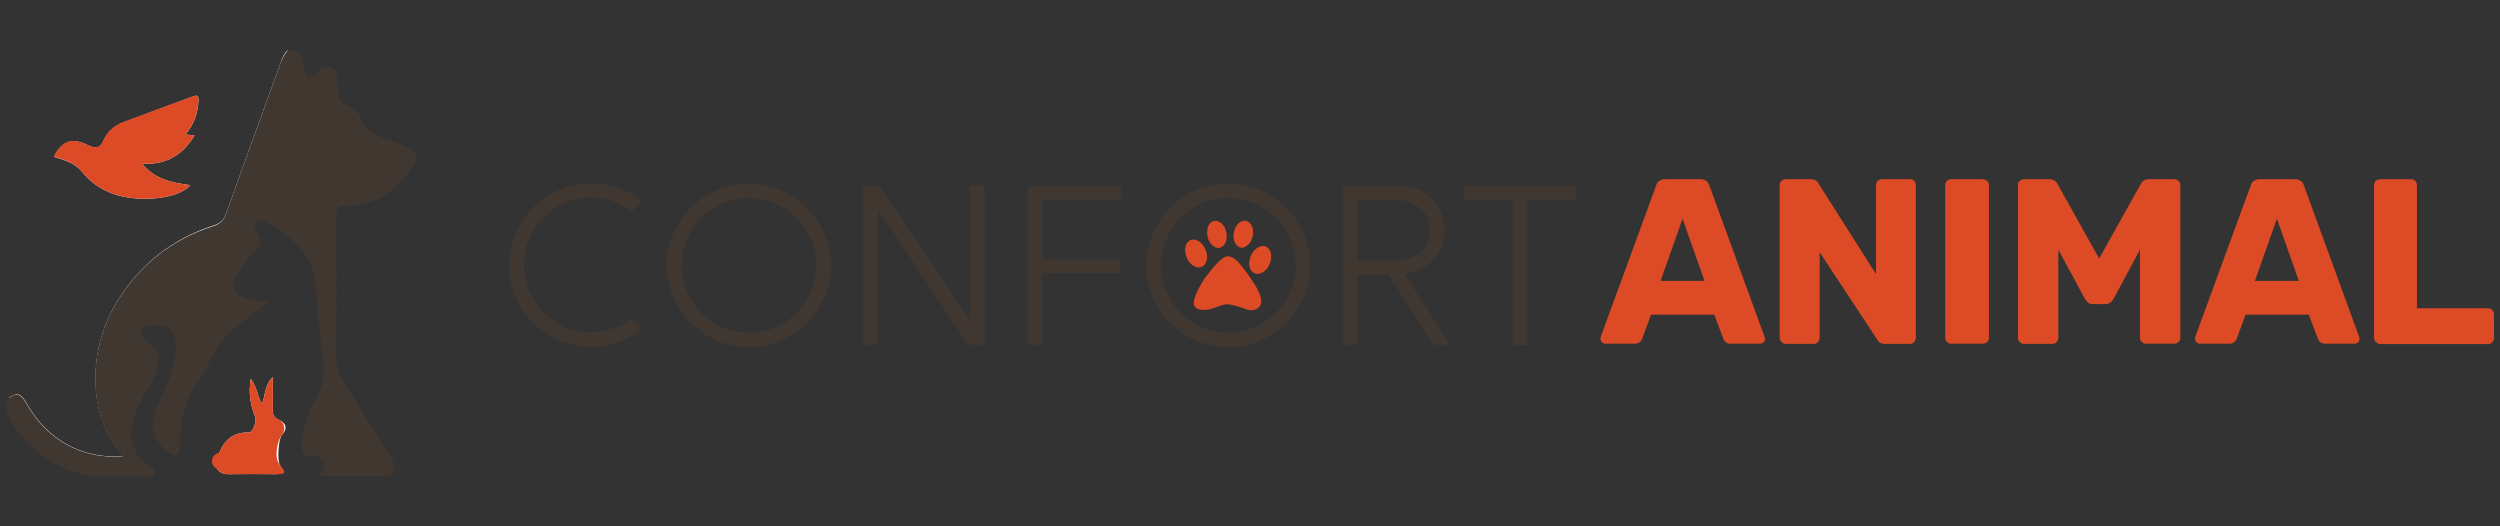 <?xml version="1.0" encoding="utf-8"?>
<!-- Generator: Adobe Illustrator 23.0.2, SVG Export Plug-In . SVG Version: 6.00 Build 0)  -->
<svg version="1.1" id="Layer_1" xmlns="http://www.w3.org/2000/svg" xmlns:xlink="http://www.w3.org/1999/xlink" x="0px" y="0px"
	 viewBox="0 0 1206.8 253.9" style="enable-background:new 0 0 1206.8 253.9;" xml:space="preserve">
<rect x="0" y="0" width="1206.8" height="253.9" fill="#333333" stroke="none"/>
<style type="text/css">
	.st0{clip-path:url(#SVGID_2_);fill:#FEFEFE;}
	.st1{clip-path:url(#SVGID_4_);fill:#FEFEFE;}
	.st2{clip-path:url(#SVGID_6_);fill:#413731;}
	.st3{clip-path:url(#SVGID_8_);fill:#FEFEFE;}
	.st4{clip-path:url(#SVGID_10_);fill:#DD4A26;}
	.st5{clip-path:url(#SVGID_12_);fill:#DD4A26;}
	.st6{clip-path:url(#SVGID_14_);fill:#DD4A26;}
	.st7{clip-path:url(#SVGID_16_);fill:#413731;}
	.st8{clip-path:url(#SVGID_18_);fill:#413731;}
	.st9{clip-path:url(#SVGID_20_);fill:#413731;}
	.st10{clip-path:url(#SVGID_22_);fill:#413731;}
	.st11{clip-path:url(#SVGID_24_);fill:#413731;}
	.st12{clip-path:url(#SVGID_26_);fill:#DD4A26;}
	.st13{clip-path:url(#SVGID_28_);fill:#413731;}
	.st14{clip-path:url(#SVGID_30_);fill:#413731;}
	.st15{clip-path:url(#SVGID_32_);fill:#DD4A26;}
	.st16{clip-path:url(#SVGID_34_);fill:#DD4A26;}
	.st17{clip-path:url(#SVGID_36_);fill:#DD4A26;}
	.st18{clip-path:url(#SVGID_38_);fill:#DD4A26;}
	.st19{clip-path:url(#SVGID_40_);fill:#DD4A26;}
	.st20{clip-path:url(#SVGID_42_);fill:#DD4A26;}
</style>
<g>
	<g>
		<defs>
			<rect id="SVGID_1_" x="-30" y="-45" width="1266.8" height="343.9"/>
		</defs>
		<clipPath id="SVGID_2_">
			<use xlink:href="#SVGID_1_"  style="overflow:visible;"/>
		</clipPath>
		<path class="st0" d="M26,75.7c4.1-7.8,8.8-9.3,16.2-5.7c3.3,1.6,6,2.2,7.9-2.3c1.7-4.1,5.2-7,9.3-8.6c11.3-4.3,22.7-8.4,34-12.6
			c2.6-1,2.4,0.7,2.4,2.2c-0.3,5.9-2.1,11.3-6.3,16.2c1.6,0.2,2.7,0.3,4.4,0.5C88.1,74.9,80.2,79.7,68.5,79
			c6.4,7.8,14.8,9.2,23.4,10.4c-3,3.4-9.6,5.9-17.8,6.4c-13.5,0.8-25.8-2-34.8-13.2C35.9,78.5,30.9,77.2,26,75.7"/>
	</g>
	<g>
		<defs>
			<rect id="SVGID_3_" x="-30" y="-45" width="1266.8" height="343.9"/>
		</defs>
		<clipPath id="SVGID_4_">
			<use xlink:href="#SVGID_3_"  style="overflow:visible;"/>
		</clipPath>
		<path class="st1" d="M138.8,24.1c-0.6,5-3.2,9.3-4.9,13.9c-7.7,21.3-15.3,42.6-23,63.8c-1.7,4.7-4.5,7.2-9.1,8.8
			c-23.9,8.4-41.1,24.2-50.1,48.1c-5.6,14.7-5.9,29.6-0.7,44.5c1.6,4.6,3.9,8.8,7.1,12.5c1,1.1,2.4,2.3,1.8,3.9
			c-0.7,1.8-2.8,1.5-4.4,1.6c-12.3,0.7-22.9-3.5-32-11.5c-3.9-3.4-7.9-6.8-10.1-11.6c-1.9-4.2-4.4-6.4-8.5-5.6
			c-0.4,0.1-0.6-0.4-0.3-0.7c3.8-2.6,5.7-1.7,8.4,3.1c9.7,17.4,26.9,26.8,46.2,25.3c0.1-0.3,0.3-0.8,0.2-0.9
			c-16-15.4-18.4-48.6-2.8-73.9c11-17.8,26.4-30,46.3-36.5c3.2-1,5.1-2.5,6.3-5.9c8.6-24.4,17.6-48.6,26.4-73
			C136.2,27.8,137.3,25.8,138.8,24.1"/>
	</g>
	<g>
		<defs>
			<rect id="SVGID_5_" x="-30" y="-45" width="1266.8" height="343.9"/>
		</defs>
		<clipPath id="SVGID_6_">
			<use xlink:href="#SVGID_5_"  style="overflow:visible;"/>
		</clipPath>
		<path class="st2" d="M200.7,75v2.4c0,0.4-0.1,0.9-0.4,1.2c-0.9,1.3-1.8,2.5-2.6,3.8c-7.5,10.9-17.7,17-31,17c-3.6,0-4.4,1-4.3,4.3
			c0.1,23.8,0.1,47.5,0,71.3c0,2.6,0.7,4.8,2.1,7c8.1,12.9,16,26,24.2,38.8c2.1,3.3,2.2,5.9-0.3,8.4c-0.4,0.4-1,0.7-1.6,0.7h-31.5
			c-0.6,0-0.9-0.7-0.5-1.2c1.2-1.2,2.4-2.4,1.7-4.6c-1-2.9-3.4-4.3-6.2-4.1c-4.5,0.3-4.8-2.2-4.7-5.5c0.3-9.1,4.1-17.1,8.2-24.8
			c2.6-5,3.1-9.9,2.4-15.4c-1.4-10.7-3.3-21.5-3.4-32.2c-0.1-17-9.9-26.7-23.2-34.4c-1.7-1-4-2.7-6-0.9c-2.3,2.1-0.3,4.3,0.8,6.3
			c1.8,3.2,1.8,5.8-1.2,8.4c-3.7,3.2-6.1,7.4-8.8,11.4c-3.4,5.2-2.2,8.4,3.6,10.8c3.5,1.4,7.3,1.4,11,2c-0.2,0.7-0.2,0.9-0.3,1
			c-1.3,1-2.6,2-4,3c-10.7,7.3-20.4,15.4-25,28.2c-0.8,2.3-2.5,4.3-4,6.3c-3.6,4.5-5.7,9.6-7.2,15.1c-1.6,6-1.9,12.1-1.9,18.3
			c0,1.7-1.8,2.7-3.3,1.9c-8-4.4-11.1-11.9-8.3-20.8c0.9-2.8,2.4-5.5,3.6-8.2c3.5-7.8,6.6-15.6,6.2-24.4c-0.3-7-3.8-9.9-10.7-9
			c-2.3,0.3-5.2,0.4-6,2.8c-0.9,2.6,1.9,3.9,3.6,5.3c5,4.1,5.8,6.9,4,13.1c-1,3.5-2.9,6.7-4.7,9.8c-2.9,4.9-5.5,9.9-6.9,15.4
			c-2.4,9.6,0.6,16.9,9,22.2l0.5,0.3c1.9,1.2,1.1,4.1-1.2,4.1H46c-0.1,0-0.2,0-0.3,0c-16-2.3-28.6-10.2-38.1-23.2
			c-2-2.7-3.4-5.7-4.4-8.9c-0.2-0.6-0.3-1.2-0.3-1.8c0-2.4,1.4-4.6,3.6-5.4c2.5-1,4.2,0.4,6.4,4.2c9.7,17.4,26.9,26.8,46.2,25.3
			c0.1-0.3,0.3-0.8,0.2-0.8c-16-15.4-18.4-48.6-2.8-73.9c11-17.8,26.4-30,46.3-36.4c3.2-1,5.1-2.5,6.3-5.9
			c8.6-24.4,17.6-48.6,26.4-73c0.7-1.8,1.5-3.5,2.6-5c0.4-0.6,1.1-0.9,1.8-0.9h1.8c0.9,0,1.4,0.2,1.9,0.7c2.9,2.9,3,7,4.2,10.8
			c0.5,1.6,2.6,2.1,3.7,0.8c0.6-0.6,1.1-1.2,1.6-1.8c1.7-2,3.7-3.4,6.5-2.4c2.6,0.9,3.1,3.2,3.2,5.6c0.1,2.1,0.5,4.3,0.5,6.4
			c0,3.2,1,5.4,4.4,6.6c3.2,1.1,6,3.6,6.9,6.8c1.5,5.3,5.5,6.7,9.8,8.5c5.3,2.3,11.2,3.3,15.6,7.2C200.5,73.8,200.7,74.4,200.7,75"
			/>
	</g>
	<g>
		<defs>
			<rect id="SVGID_7_" x="-30" y="-45" width="1266.8" height="343.9"/>
		</defs>
		<clipPath id="SVGID_8_">
			<use xlink:href="#SVGID_7_"  style="overflow:visible;"/>
		</clipPath>
		<path class="st3" d="M135.1,224.4c1.8,2.8,1.9,4.5-2.2,4.5c-7.5-0.1-15-0.1-22.5,0c-2.8,0-5-1-6.1-3.5c-1-2.2,0.3-3.9,1.2-6.1
			c2.8-6.8,6.9-10.7,14.5-10.5c2.2,0,4.1-5.4,3-8.1c-2-5.3-3.2-10.7-1.9-17.8c3.1,4.3,3.2,8.5,5.3,12c1.9-3.9,1-8.7,5.3-12.9
			c0,6,0.1,10.9,0,15.7c-0.1,2.3,0.3,3.8,2.8,4.9c3.5,1.5,4.6,4.2,1.5,7.5C134.4,211.9,133.8,222.4,135.1,224.4"/>
	</g>
	<g>
		<defs>
			<rect id="SVGID_9_" x="-30" y="-45" width="1266.8" height="343.9"/>
		</defs>
		<clipPath id="SVGID_10_">
			<use xlink:href="#SVGID_9_"  style="overflow:visible;"/>
		</clipPath>
		<path class="st4" d="M95.8,48.7c-0.3,5.9-2.1,11.3-6.3,16.2c1.6,0.2,2.7,0.3,4.4,0.5C88.1,74.9,80.2,79.7,68.5,79
			c6.4,7.8,14.8,9.2,23.4,10.4c-3,3.4-9.6,5.9-17.8,6.4c-13.5,0.8-25.8-2-34.8-13.2c-3.4-4.2-8.5-5.5-13.4-7
			c4.1-7.8,8.7-9.3,16.2-5.7c3.3,1.6,6,2.2,7.9-2.3c1.7-4.1,5.2-7,9.3-8.6c11.3-4.3,22.7-8.4,34-12.6C96,45.6,95.8,47.2,95.8,48.7"
			/>
	</g>
	<g>
		<defs>
			<rect id="SVGID_11_" x="-30" y="-45" width="1266.8" height="343.9"/>
		</defs>
		<clipPath id="SVGID_12_">
			<use xlink:href="#SVGID_11_"  style="overflow:visible;"/>
		</clipPath>
		<path class="st5" d="M135.1,224.4c4,4.5,1.9,4.5-2.2,4.5c-7.5-0.1-15-0.1-22.5,0c-2.8,0-5-1-6.1-3.5c-1-2.2,0.3-3.9,1.2-6.1
			c2.8-6.8,6.9-10.7,14.5-10.5c2.2,0,4.1-5.4,3-8.1c-2-5.3-3.2-10.7-1.9-17.8c3.1,4.3,3.2,8.5,5.3,12c1.9-3.9,1-8.7,5.3-12.9
			c0,6,0.1,10.9,0,15.7c-0.1,2.3,0.3,3.8,2.8,4.9c3.5,1.5,3.2,5.8,1.5,7.5C134.3,211.9,131.8,220.8,135.1,224.4"/>
	</g>
	<g>
		<defs>
			<rect id="SVGID_13_" x="-30" y="-45" width="1266.8" height="343.9"/>
		</defs>
		<clipPath id="SVGID_14_">
			<use xlink:href="#SVGID_13_"  style="overflow:visible;"/>
		</clipPath>
		<path class="st6" d="M110.3,222.6c0,2.2-1.8,4-4,4s-4-1.8-4-4s1.8-4,4-4S110.3,220.4,110.3,222.6"/>
	</g>
	<g>
		<defs>
			<rect id="SVGID_15_" x="-30" y="-45" width="1266.8" height="343.9"/>
		</defs>
		<clipPath id="SVGID_16_">
			<use xlink:href="#SVGID_15_"  style="overflow:visible;"/>
		</clipPath>
		<path class="st7" d="M309.9,158.8c-3.6,2.8-7.4,4.9-11.5,6.4s-8.4,2.2-13.1,2.2c-5.4,0-10.5-1-15.3-3.1c-4.8-2-9-4.9-12.6-8.4
			c-3.6-3.6-6.4-7.7-8.5-12.5s-3.1-9.9-3.1-15.4c0-5.5,1-10.6,3.1-15.4s4.9-8.9,8.5-12.5s7.8-6.4,12.6-8.4c4.8-2,9.9-3.1,15.3-3.1
			c4.7,0,9.1,0.8,13.3,2.2c4.2,1.5,7.9,3.6,11.3,6.4l-4.8,4.8c-2.8-2.1-5.8-3.7-9.2-4.9c-3.3-1.1-6.9-1.7-10.6-1.7
			c-4.5,0-8.8,0.8-12.7,2.5c-3.9,1.7-7.3,4-10.3,7c-2.9,3-5.2,6.4-6.9,10.4c-1.7,3.9-2.5,8.2-2.5,12.6c0,4.5,0.8,8.8,2.5,12.7
			c1.7,3.9,4,7.4,6.9,10.3c2.9,3,6.3,5.3,10.3,7c3.9,1.7,8.1,2.5,12.7,2.5c3.7,0,7.1-0.6,10.4-1.7c3.3-1.1,6.3-2.7,9.1-4.8
			L309.9,158.8z"/>
	</g>
	<g>
		<defs>
			<rect id="SVGID_17_" x="-30" y="-45" width="1266.8" height="343.9"/>
		</defs>
		<clipPath id="SVGID_18_">
			<use xlink:href="#SVGID_17_"  style="overflow:visible;"/>
		</clipPath>
		<path class="st8" d="M361.5,88.7c5.4,0,10.5,1,15.3,3.1c4.8,2,9,4.9,12.6,8.4c3.6,3.6,6.4,7.8,8.5,12.5c2.1,4.8,3.1,9.9,3.1,15.4
			c0,5.5-1,10.6-3.1,15.4c-2.1,4.8-4.9,8.9-8.5,12.5s-7.8,6.4-12.6,8.4c-4.8,2-9.9,3.1-15.3,3.1s-10.5-1-15.3-3.1
			c-4.8-2-9-4.9-12.6-8.4c-3.6-3.6-6.4-7.7-8.5-12.5s-3.1-9.9-3.1-15.4c0-5.5,1-10.6,3.1-15.4s4.9-8.9,8.5-12.5s7.8-6.4,12.6-8.4
			C351,89.7,356.1,88.7,361.5,88.7 M361.5,95.6c-4.5,0-8.8,0.8-12.7,2.5c-3.9,1.7-7.3,4-10.3,7c-2.9,3-5.2,6.4-6.9,10.4
			c-1.7,3.9-2.5,8.2-2.5,12.6c0,4.5,0.8,8.8,2.5,12.7s4,7.3,6.9,10.3s6.3,5.3,10.3,7c3.9,1.7,8.1,2.5,12.7,2.5
			c4.5,0,8.7-0.8,12.6-2.5s7.4-4,10.4-7s5.3-6.4,7-10.3c1.7-3.9,2.5-8.1,2.5-12.7c0-4.5-0.8-8.7-2.5-12.6s-4-7.4-7-10.4
			s-6.4-5.3-10.4-7C370.1,96.5,365.9,95.6,361.5,95.6"/>
	</g>
	<g>
		<defs>
			<rect id="SVGID_19_" x="-30" y="-45" width="1266.8" height="343.9"/>
		</defs>
		<clipPath id="SVGID_20_">
			<use xlink:href="#SVGID_19_"  style="overflow:visible;"/>
		</clipPath>
		<polygon class="st9" points="424.6,89.6 468.3,155.1 468.3,89.6 475.3,89.6 475.3,166.4 467.4,166.4 423.8,100.9 423.8,166.5 
			416.7,166.5 416.7,89.7 		"/>
	</g>
	<g>
		<defs>
			<rect id="SVGID_21_" x="-30" y="-45" width="1266.8" height="343.9"/>
		</defs>
		<clipPath id="SVGID_22_">
			<use xlink:href="#SVGID_21_"  style="overflow:visible;"/>
		</clipPath>
		<polygon class="st10" points="541.3,89.8 541.3,96.4 503.1,96.4 503.1,125.2 540.6,125.2 540.6,131.8 503.1,131.8 503.1,166.5 
			496,166.5 496,89.7 		"/>
	</g>
	<g>
		<defs>
			<rect id="SVGID_23_" x="-30" y="-45" width="1266.8" height="343.9"/>
		</defs>
		<clipPath id="SVGID_24_">
			<use xlink:href="#SVGID_23_"  style="overflow:visible;"/>
		</clipPath>
		<path class="st11" d="M592.9,88.7c5.4,0,10.5,1,15.3,3.1c4.8,2,9,4.9,12.6,8.4c3.6,3.6,6.4,7.8,8.5,12.5c2.1,4.8,3.1,9.9,3.1,15.4
			c0,5.5-1,10.6-3.1,15.4c-2.1,4.8-4.9,8.9-8.5,12.5s-7.8,6.4-12.6,8.4s-9.9,3.1-15.3,3.1c-5.4,0-10.5-1-15.3-3.1
			c-4.8-2-9-4.9-12.6-8.4c-3.6-3.6-6.4-7.7-8.5-12.5s-3.1-9.9-3.1-15.4c0-5.5,1-10.6,3.1-15.4s4.9-8.9,8.5-12.5s7.8-6.4,12.6-8.4
			C582.4,89.7,587.5,88.7,592.9,88.7 M592.9,95.6c-4.5,0-8.8,0.8-12.7,2.5s-7.3,4-10.3,7c-2.9,3-5.2,6.4-6.9,10.4
			c-1.7,3.9-2.5,8.2-2.5,12.6c0,4.5,0.8,8.8,2.5,12.7s4,7.3,6.9,10.3s6.3,5.3,10.3,7c3.9,1.7,8.1,2.5,12.7,2.5
			c4.5,0,8.7-0.8,12.6-2.5c4-1.7,7.4-4,10.4-7s5.3-6.4,7-10.3c1.7-3.9,2.5-8.1,2.5-12.7c0-4.5-0.8-8.7-2.5-12.6s-4-7.4-7-10.4
			s-6.4-5.3-10.4-7C601.5,96.5,597.3,95.6,592.9,95.6"/>
	</g>
	<g>
		<defs>
			<rect id="SVGID_25_" x="-30" y="-45" width="1266.8" height="343.9"/>
		</defs>
		<clipPath id="SVGID_26_">
			<use xlink:href="#SVGID_25_"  style="overflow:visible;"/>
		</clipPath>
		<path class="st12" d="M600.7,106.5c-0.1,0-0.2,0-0.2,0c-3.1,0.5-4.8,3.8-5,6.6c-0.4,2.6,0.8,5.9,3.6,6.5c0.4,0.1,0.8,0,1.2-0.1
			c3.4-1.2,5-5.2,4.5-8.6C604.6,108.8,603,106.5,600.7,106.5 M609.8,118.7c-3.7,0.2-6.3,3.9-6.7,7.4c-0.5,2.5,0.8,5.9,3.7,6.1
			c4,0,6.7-4.3,6.8-8C613.9,121.8,612.5,118.8,609.8,118.7 M592.8,123.7c-3.7,0-8.8,7.8-11.3,10.6c-2.2,3.9-3,4.7-4.6,8.9
			c-1,3-1.6,6.5,4.5,6.4c3.8,0.1,7.1-2.5,10.9-2.7c3.2,0.2,6.1,1.2,9,2.3c2.5,1.1,5.9,0.7,7.2-2c1-2.7-0.5-5.6-1.7-8
			c1.5,2.6-3.2-5.9-8-11.4C597.5,125.8,594.6,123.7,592.8,123.7 M582.8,111c-0.5,3.4,1,7.4,4.5,8.6c0.4,0.1,0.8,0.1,1.2,0.1
			c2.9-0.6,4-3.9,3.6-6.5c-0.2-2.9-1.9-6.1-5-6.6c-0.1,0-0.2,0-0.2,0C584.6,106.5,582.9,108.8,582.8,111 M572.1,121.1
			c0.1,3.7,2.8,7.9,6.8,8c2.9-0.2,4.2-3.6,3.7-6.1c-0.4-3.5-2.9-7.2-6.7-7.4C573.3,115.7,571.8,118.6,572.1,121.1"/>
	</g>
	<g>
		<defs>
			<rect id="SVGID_27_" x="-30" y="-45" width="1266.8" height="343.9"/>
		</defs>
		<clipPath id="SVGID_28_">
			<use xlink:href="#SVGID_27_"  style="overflow:visible;"/>
		</clipPath>
		<path class="st13" d="M674,89.6c3.5,0,6.7,0.5,9.5,1.5c2.9,1,5.3,2.5,7.3,4.3c2,1.9,3.6,4.1,4.7,6.8c1.1,2.7,1.6,5.6,1.6,8.8
			c0,5.9-1.8,10.6-5.3,14.4c-3.5,3.7-8.2,6-13.9,6.8l22.2,34.2H692l-21.8-33.9h-15.1v33.9h-6.9V89.7L674,89.6z M674,125.8
			c2.4,0,4.6-0.3,6.6-1s3.7-1.7,5.2-3s2.6-2.8,3.4-4.7c0.8-1.8,1.2-3.8,1.2-6s-0.4-4.2-1.3-6c-0.8-1.8-2-3.4-3.5-4.6
			s-3.2-2.2-5.2-2.9c-2-0.7-4.1-1-6.4-1h-18.9v29.2H674z"/>
	</g>
	<g>
		<defs>
			<rect id="SVGID_29_" x="-30" y="-45" width="1266.8" height="343.9"/>
		</defs>
		<clipPath id="SVGID_30_">
			<use xlink:href="#SVGID_29_"  style="overflow:visible;"/>
		</clipPath>
		<polygon class="st14" points="760.7,89.7 760.7,96.3 737.3,96.3 737.3,166.5 730.3,166.5 730.3,96.4 706.9,96.4 706.9,89.7 		"/>
	</g>
	<g>
		<defs>
			<rect id="SVGID_31_" x="-30" y="-45" width="1266.8" height="343.9"/>
		</defs>
		<clipPath id="SVGID_32_">
			<use xlink:href="#SVGID_31_"  style="overflow:visible;"/>
		</clipPath>
		<path class="st15" d="M773.3,165.2c-0.5-0.5-0.7-1-0.7-1.6c0-0.5,0-0.8,0.1-1l26.7-72.9c0.2-0.9,0.7-1.7,1.5-2.3
			c0.8-0.6,1.7-0.9,3-0.9h16.8c1.2,0,2.2,0.3,3,0.9s1.2,1.4,1.5,2.3l26.6,72.9l0.2,1c0,0.6-0.2,1.2-0.7,1.6
			c-0.5,0.5-1.1,0.7-1.8,0.7h-14c-1.8,0-3-0.8-3.6-2.4l-4.4-11.6H797l-4.3,11.6c-0.6,1.6-1.9,2.4-3.7,2.4h-14
			C774.4,166,773.8,165.7,773.3,165.2 M822.8,135.6l-10.6-30l-10.6,30H822.8z"/>
	</g>
	<g>
		<defs>
			<rect id="SVGID_33_" x="-30" y="-45" width="1266.8" height="343.9"/>
		</defs>
		<clipPath id="SVGID_34_">
			<use xlink:href="#SVGID_33_"  style="overflow:visible;"/>
		</clipPath>
		<path class="st16" d="M860,165.1c-0.6-0.6-0.9-1.2-0.9-2V89.3c0-0.8,0.3-1.5,0.9-2c0.6-0.5,1.2-0.8,2-0.8h12
			c1.9,0,3.2,0.7,3.9,2.2l27.7,43.6v-43c0-0.8,0.3-1.5,0.8-2c0.6-0.5,1.2-0.8,2-0.8H922c0.8,0,1.5,0.3,2,0.8s0.8,1.2,0.8,2V163
			c0,0.8-0.3,1.5-0.8,2.1s-1.2,0.9-2,0.9h-12.2c-1.7,0-2.9-0.7-3.7-2.2l-27.7-42v41.3c0,0.8-0.3,1.4-0.8,2s-1.2,0.9-2,0.9H862
			C861.2,166,860.5,165.7,860,165.1"/>
	</g>
	<g>
		<defs>
			<rect id="SVGID_35_" x="-30" y="-45" width="1266.8" height="343.9"/>
		</defs>
		<clipPath id="SVGID_36_">
			<use xlink:href="#SVGID_35_"  style="overflow:visible;"/>
		</clipPath>
		<path class="st17" d="M939.9,165.1c-0.6-0.6-0.9-1.2-0.9-2V89.3c0-0.8,0.3-1.5,0.9-2c0.6-0.5,1.2-0.8,2-0.8h15.2
			c0.8,0,1.5,0.3,2.1,0.8s0.9,1.2,0.9,2v73.8c0,0.8-0.3,1.5-0.9,2c-0.6,0.5-1.3,0.8-2.1,0.8h-15.2
			C941.2,166,940.5,165.7,939.9,165.1"/>
	</g>
	<g>
		<defs>
			<rect id="SVGID_37_" x="-30" y="-45" width="1266.8" height="343.9"/>
		</defs>
		<clipPath id="SVGID_38_">
			<use xlink:href="#SVGID_37_"  style="overflow:visible;"/>
		</clipPath>
		<path class="st18" d="M975,165.1c-0.6-0.6-0.9-1.2-0.9-2V89.3c0-0.8,0.3-1.5,0.9-2c0.6-0.5,1.2-0.8,2-0.8h12.3
			c1.8,0,3.1,0.8,4,2.5l20,35.8l20-35.8c0.8-1.7,2.2-2.5,4-2.5h12.2c0.8,0,1.5,0.3,2.1,0.8s0.9,1.2,0.9,2v73.8c0,0.8-0.3,1.5-0.9,2
			s-1.3,0.8-2.1,0.8H1036c-0.8,0-1.5-0.3-2.1-0.8s-0.9-1.2-0.9-2v-42.6l-12.7,23.7c-1,1.7-2.3,2.6-4,2.6h-5.9c-1,0-1.8-0.2-2.4-0.7
			c-0.6-0.5-1.1-1.1-1.6-1.9l-12.8-23.7v42.6c0,0.8-0.3,1.4-0.8,2s-1.2,0.9-2,0.9H977C976.2,166,975.6,165.7,975,165.1"/>
	</g>
	<g>
		<defs>
			<rect id="SVGID_39_" x="-30" y="-45" width="1266.8" height="343.9"/>
		</defs>
		<clipPath id="SVGID_40_">
			<use xlink:href="#SVGID_39_"  style="overflow:visible;"/>
		</clipPath>
		<path class="st19" d="M1060.3,165.2c-0.5-0.5-0.7-1-0.7-1.6c0-0.5,0-0.8,0.1-1l26.7-72.9c0.2-0.9,0.7-1.7,1.5-2.3
			c0.8-0.6,1.7-0.9,3-0.9h16.8c1.2,0,2.2,0.3,3,0.9s1.2,1.4,1.5,2.3l26.6,72.9l0.2,1c0,0.6-0.2,1.2-0.7,1.6
			c-0.5,0.5-1.1,0.7-1.8,0.7h-14c-1.8,0-3-0.8-3.6-2.4l-4.4-11.6H1084l-4.3,11.6c-0.6,1.6-1.9,2.4-3.7,2.4h-14
			C1061.3,166,1060.8,165.7,1060.3,165.2 M1109.7,135.6l-10.6-30l-10.6,30H1109.7z"/>
	</g>
	<g>
		<defs>
			<rect id="SVGID_41_" x="-30" y="-45" width="1266.8" height="343.9"/>
		</defs>
		<clipPath id="SVGID_42_">
			<use xlink:href="#SVGID_41_"  style="overflow:visible;"/>
		</clipPath>
		<path class="st20" d="M1146.9,165.1c-0.6-0.6-0.9-1.2-0.9-2V89.3c0-0.8,0.3-1.5,0.9-2s1.2-0.8,2-0.8h15c0.8,0,1.5,0.3,2,0.8
			s0.8,1.2,0.8,2v59.5h34.4c0.8,0,1.5,0.3,2,0.9c0.5,0.6,0.8,1.3,0.8,2.1v11.4c0,0.8-0.3,1.4-0.8,2s-1.2,0.9-2,0.9h-52.2
			C1148.2,166,1147.5,165.7,1146.9,165.1"/>
	</g>
</g>
</svg>
